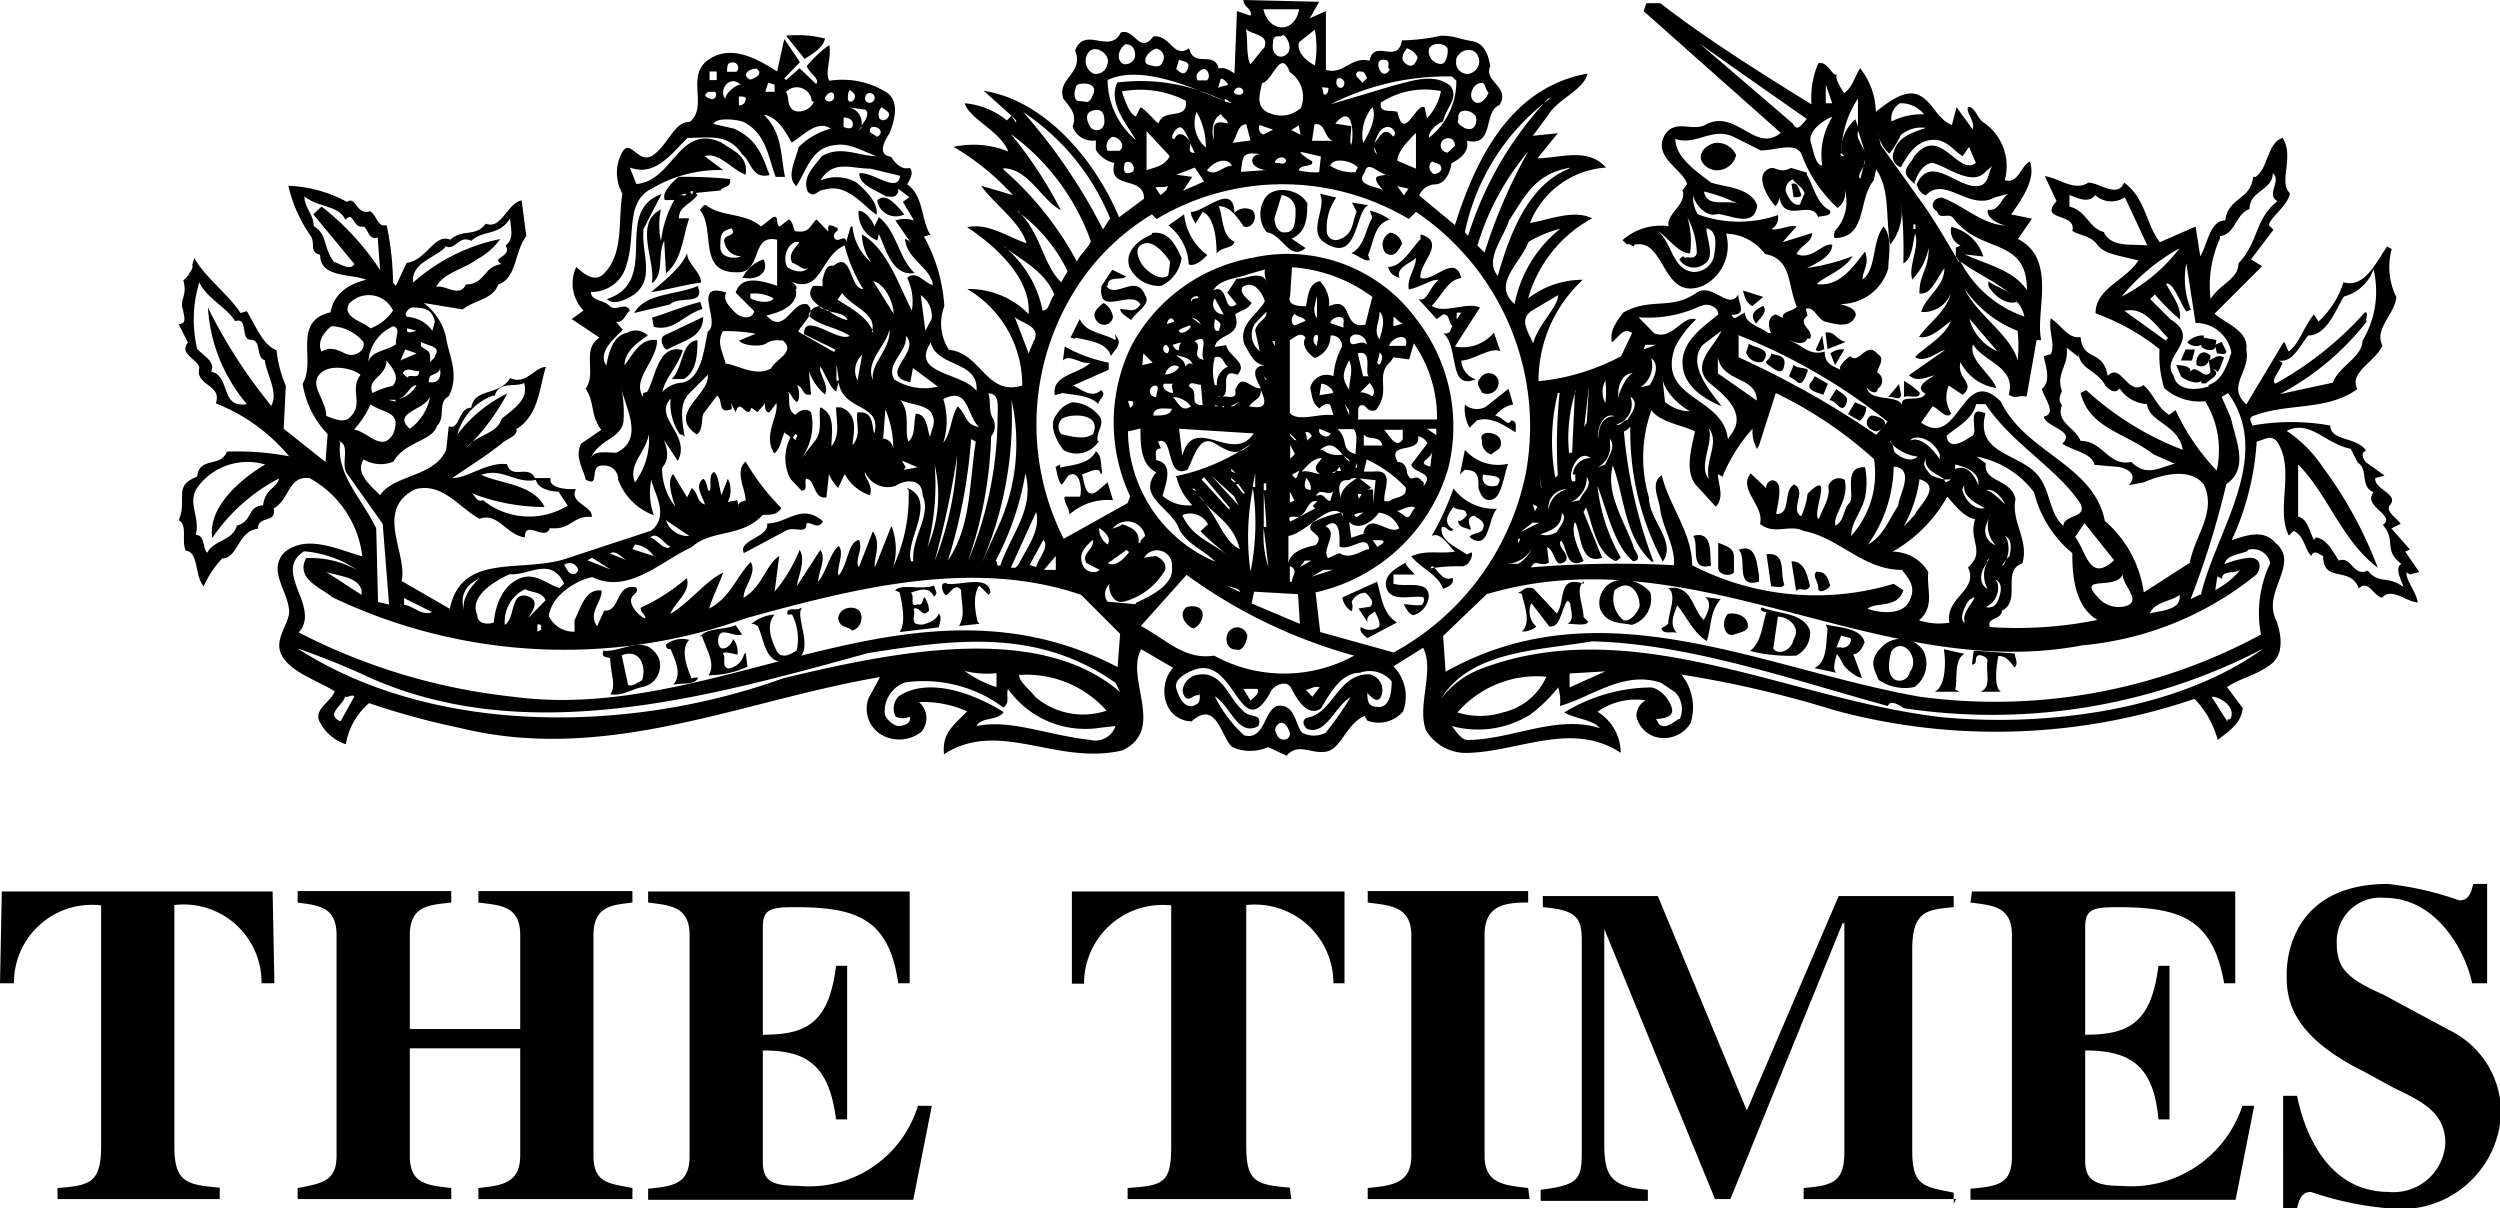 <svg xmlns="http://www.w3.org/2000/svg" width="69.97" height="33.82" viewBox="0 0 69.97 33.82">
  <defs>
    <style>
      .cls-1 {
        fill-rule: evenodd;
      }
    </style>
  </defs>
  <title>Asset 12</title>
  <g id="Layer_2" data-name="Layer 2">
    <g id="Layer_1-2" data-name="Layer 1">
      <path class="cls-1" d="M67.45,16.08l.26-.07-.39-.57.13-.06-.52-.59.26-.13c-.13-.18-.39-.31-.32-.5.32-.33-.44-.46-.39-.78l.26-.07-.52-.37c-.06-.07-.18-.26,0-.33-.26-.39-1-.26-1-.7a6.14,6.14,0,0,0-2.18,0c0-.06-.13-.19,0-.26,1-.39,2.05-.13,2.94-.76-.26-.46.52-.78.7-1.22-.24-.46.33-.85.39-1.35a1.91,1.91,0,0,1-.13-1.35l-.13-.07c-.32.46-.63,1.17-1.22,1A2.54,2.54,0,0,1,64.89,9l-.13-.2c-.26.33-.39.72-.57.91s-.13.13-.19,0-.07-.18-.13-.06l-1,1.67c-.57-.52.13-.91,0-1.54.07-.52-.57-.72-.89-1l1.33-1.33L63,7.26l.63-.83-.13-.13c.07-.26.52-.52.59-.89-.33-.33.13-1-.2-1.55-.44.13-.39.83-.76,1.09h-.07c-.06.65-.7.57-.78,1.22-.44,0-.5.7-.7,1l-.13-.83-1,.44c-.39-.5-.39-1.22-1-1.67-.18.45-.7,0-1,0-.39.26-.83-.13-1.22-.18l.33.7c-.52.57.57.31.44.83.18.13.52.13.7.39s.65.31,1.15.44c-.37.57-1.2.78-1.2,1.48a6.24,6.24,0,0,1,1.79,1,3.22,3.22,0,0,0,.13,1.09,1.49,1.49,0,0,0,1.15.37,2.62,2.62,0,0,1,.32,1.94,6.3,6.3,0,0,1-1.15-1.69l-.18.13c-.33-.19-.46-.63-.72-.83-.44.31-.63-.65-1-.26-.13-.76-.7-.39-.76-1.09-.33.07-.52-.31-.83-.52-.08.33.13.72,0,1l-.2.06c.07.33.2.72-.05.91.05.26.44.7.05.78.07.31.91.39.52.76.31.2.83.26.9.59l.57.05c.26,0,.7.19.39.52L60,13.5c.46-.2,1.29-.44,1.68.06.37.78-.26,1.43-.39,2.19L60,16.58a3.22,3.22,0,0,0-1.09-2C58.6,13,56.68,12.67,56,11.24c-1.09-1.09-1.15,1.35-2.23.59l.32-.46c.18.07.39.39.52.2a.85.85,0,0,1-.07-.78l.39.26c.39-.32-.18-.45-.06-.91a1.36,1.36,0,0,0,1,.72c-.13-.39-.78-.78-.65-1.22.31.5,1.22.63,1,1.41.24.13.24,0,.5.05L57,9.52h.13c-.18-.78.46-2.26-.65-2.83l.39-.57L56.29,6c.32-.46.7-1,.52-1.48-.26.13-.33.65-.7.52a1.48,1.48,0,0,0-.59-1.61c-.19-.13-.24-.44-.44-.44-.06.19.2.37.13.63L54.76,3l-.13.5c-.44-.19-.52-.63-.91-.83s-.89.2-1.22.46a2,2,0,0,0-.44-1.22c-.19.31-.19.5-.45.7-.07-.13-.26-.39-.2-.52-.13.05-.26-.39-.52-.32a2.46,2.46,0,0,0-.19,1.15c-1.35-.83-3-1.87-4.23-2.83h-.39L46,.31l3.84,3.41c-.7.57-1.22-.63-2.05-.26-.39.26-.83-.13-1.16.26-.44.65.46,1,.59,1.43l-.13.18c.13.39-.46.65-.39,1a1.63,1.63,0,0,0-1.29.39l.13.13c.07-.08.2.13.2,0,.89-.2.76,1.61,1.92,1.15a1.25,1.25,0,0,0,.65-1.46,1.4,1.4,0,0,1,1.09.57c.76.13.63.89.89,1.48-.13.13-.44.13-.39.31L49.7,8.8c-.26.07-.2.39-.13.52h-.08c-.26-.19-.65-.26-.65-.57-.18.06-.31.26-.37.06.44,0,.18-.32.18-.57-.26.46-.7-.32-1.15-.06-.72.52-1.29.13-2.07.57-.24.32-.37.52-.32.83.2-.13.32-.44.57-.26l-.31.65a6.21,6.21,0,0,1-2.31.7A3.85,3.85,0,0,1,44.3,7.83a2.51,2.51,0,0,0-1.53.52,3.69,3.69,0,0,1,1.79-2.24c-.52-.26-1.22.05-1.74.13a2.47,2.47,0,0,1,2.13-1.55c-.52-.58-1.29-.26-1.92-.26l.57-.7-.7.07.44-.59c.26-.44,1-.7,1.09-1.15-2.18.39-3.14,2.44-3.71,4.24l-1-.83a.5.5,0,0,1,.44-.31c.33,0,.46-.46.46-.59.26-.13.5-.32.44-.63.78.18.44-.83.91-1,.31-.52-.46-.65-.26-1.09-.07-.39-.2-.65-.52-.7S40.72,1,40.33,1a5.63,5.63,0,0,1-1.09.13c-.13.7-.78-.07-.91.57-.52-.13-.7.39-1.22.26V.31l-.45.2.26-.46L34.8,0c0,.19.26.26.2.44L34.62.31l-.07,1.74c-.13-.06-.26-.19-.44-.13-.13-.52-.7,0-.83-.57-.44.31-.52-.39-1-.33-.39.52-.52-.24-.91-.11-.31.63-1-.2-1.28.5.26.65-.52.78-.33,1.35.2.26.39.44.26.78a.59.59,0,0,0,.65.39v.26a.78.78,0,0,0,.52.37c-.2.78.83.33.83,1l-.7.52c-.7-1.67-2.12-3.28-3.79-3.54l.78.7.13.13v.07l-.13-.2-.13.13A2.16,2.16,0,0,0,27,2.89c.13.44,1,.78,1.22,1.35a2.61,2.61,0,0,0-1.53-.13,7.17,7.17,0,0,1,1.66,1.35l-.89-.26c.37.52,1.09,1,1.27,1.61-.57-.2-1.09-.58-1.66-.45.76.5,1.79,1.41,1.72,2.43a2.34,2.34,0,0,0-1.72-.7,3.11,3.11,0,0,1,1.54,2.7c-1,.31-1.15-.91-2.05-1a1.34,1.34,0,0,1-.13-1.22,4.6,4.6,0,0,0-.57-1.95l.18-.05c-.26-.39-.18-1.09-.65-1.41.07-.13.2-.33.07-.46-.26.07-.44-.19-.52-.31-.44-.07-.13-.52-.05-.65.13-.32.31-.89-.07-1.15a2.34,2.34,0,0,0-1.61-.33c-.13-.24.07-.63,0-1a3.27,3.27,0,0,0-.63.59c.06.19.39.37.26.5l-.46-.44L22,2.24l-.05-.05.44-.45-.44-.65-.2.91c-.52-.33-1.27-.78-1.92-.33s0,1.3-.52,1.74c-.44,0-.57.57-1,.91s-.65-.46-.89-.07a1.19,1.19,0,0,0,0,1.17c-.13.76.05,1.67-.52,2.24-.26.26-.57,0-.77-.19a1.09,1.09,0,0,0,.2,1.22L16,8.93l.78.52c-.52.33-.07,1-.39,1.43.26.37.13.76.44,1.15l-.57.39c-.18.39.07.7.13,1,.44.26.05-.44.52-.39a.38.38,0,0,1,.39.39,1.68,1.68,0,0,0,1,1,1.85,1.85,0,0,1-.07-1c.07.39.52,1,0,1.43l-2.31.76c-1.27.46-3-.19-3.33,1.43l-1.35-.78c.18-.76-.78-2,.39-2.57.76-.19,1.22.52,1.79.83.52-.19.76.46,1.27.52,0-.52.57.13.7-.26.59.07.65-.37,1.17-.31.05-.31-.65-.39-.44-.78H16c-.26,0-.65-.06-.59-.31h-.44c-.18-.39-.65.06-.78-.39-.57-.06-1.09.39-1.53.39.44-.31,1-.65,1.42-1,.05-.06.44-.19.37-.37.65-.39.65-1.22.83-1.74-.31,0-.57.52-1,.31-.31.52-1,.26-1.09.83-.37,0-.32.65-.63.52l-.07.65c-.32.78-1.48.7-1.85,1.28-.26-.26-.72-.63-.46-1a.93.93,0,0,0,.83.06c.33-.57,1.09-.57,1.22-1,.26-.26,0-.65.33-.83.31-.59,0-1.17-.07-1.61s-.39-.83-.63-1l1.09.18c.31-.26.83-.26,1-.7.52-.18.44-.91.78-1.35l-.13-1c-.39.06-.57.83-1,.65-.31.39-.63.13-1,.45-.44-.19-.65.57-1.22.65L11.08,8,11,7.91a8,8,0,0,0-.18-1.61c-.26.07-.26-.26-.46-.39-.39.13-.39-.44-.65-.26A3.72,3.72,0,0,0,8.07,5.2,4,4,0,0,0,8.7,6.61c.13.2-.05.46.26.52,0,.65.83.52,1.29.7-.52.13-.9.39-1,.91-1.09.26-.39,1.35-.78,2a2.6,2.6,0,0,0,.7,1.41l-.06.78L7.94,12,8,10.8a3.42,3.42,0,0,1-.26-1c-.37-.13-.57-.65-.83-1.09l-.18.05c-.33-.52-1-1-1.29-1.54l-.06.19c.06.13-.18.31-.07.26l-.18.18c.13.46-.13.52,0,.85,0,.11.13.37-.13.37l.26.52c-.26.32.26.45.32.7-.13.52.65.46.46,1a5.06,5.06,0,0,1,2.05,1.48,7.89,7.89,0,0,0-1.74-.13c-.18.46-.78.13-.83.7-.7.26-.26.65-.52,1.22.26.13.07.59.2.85.37.05.24.7.5,1a2.75,2.75,0,0,1,.52-.78c.44,0,.44-.78,1-.83,0-.39.52-.13.44-.57.46-.26.39-.91,1-.85a2.88,2.88,0,0,1,1.48,2.19c-.7-.19-1.55-.63-2.18-.11-.46.5.05,1,.13,1.59.05.39-.46.83-.2,1.3s1,.7,1.48,1c-.13.33-.65.52-.39.91a1.25,1.25,0,0,0,.7.57,1.92,1.92,0,0,1,.65-1.15,21.7,21.7,0,0,0,2.57.7c4.1,1,7.89-.78,11.73-1.43l-.32.59a.85.85,0,0,0,.32,1,1,1,0,0,0,1.16-.06.59.59,0,0,0-.07-.83,3,3,0,0,1,1.35.26c-.44.44-.7.63-.65,1.2,1.55-1,3.16.33,5-.11,1.22-.59.06-2,.52-2.83l.89.52a1,1,0,0,0-.18,1,.75.75,0,0,0,.7.5c.7-.63.83.46,1.14.72a1.23,1.23,0,0,0,1,0l.52.24c.33-.37.65-.05,1.09-.11s.57-.78,1.09-1l.08.13a.9.9,0,0,0,1-.26A1.2,1.2,0,0,0,39,18.65l.83-.52c.33.65-.18,1.61.08,2.31a1.31,1.31,0,0,0,1.22.63c1.41-.05,2.88-.89,4.23,0a1.35,1.35,0,0,0-.65-1.15,1.87,1.87,0,0,1,1.35-.32.5.5,0,0,0-.26.45.78.78,0,0,0,.52.57.87.87,0,0,0,1-.39,1.47,1.47,0,0,0-.26-1.35,30.56,30.56,0,0,1,4.29,1,17.25,17.25,0,0,0,10.07-.32,2.63,2.63,0,0,1,.65,1.15c.32-.26.65-.45.7-.89l-.44-.59c.39-.26.78-.31,1.22-.63s.26-1,.13-1.3c-.33-.78.7-1.54,0-2.11-.33-.39-.83-.2-1.22-.07a7.69,7.69,0,0,0,.7-2.76c.26-.07.39-.2.57,0,.52.78-.05,1.87.33,2.63l.13-.13c.31.13.31.52.5.7.07-.19.2-.05.33,0,0,.78.76.26,1,.91.26-.26.39.19.65.26.26-.31.7.13,1,.13-.06-.33-.32-.58-.32-.84m-3.58-5.93c.39.07.57-.37.83-.7.52,0,.76-.7,1-1.09a1.21,1.21,0,0,0,.83-.76,2.67,2.67,0,0,1-.31,2c0,.45-.65.7-.83,1.17l-1.48.32A7.59,7.59,0,0,0,66.24,9c-.05-.07.07-.26-.05-.26a9.53,9.53,0,0,1-2.51,2c-.13-.13.13-.33.2-.59m-5.52.78-.13.07c.26,1,1.22,1.09,2.05,1.72l.59.26c-.39.08-.78.39-1.22-.05-.65.13-.78-.59-1.42-.59-.13-.37-.7-.5-.52-1-.11-.13-.06-.26,0-.39-.18-.52.2-.7.13-1.22l.33.26V9.89c.05.46.52.46.76.91.07.07.26.26.39.07a1,1,0,0,0,.77.44c.06.52.89.57,1,1.28a8.48,8.48,0,0,1-2.7-1.67M13.45,13.3c.59-.24,1,.26,1.55.13.05.26.44.33.63.33l.26.39A2.05,2.05,0,0,1,13.52,14c-.2.06-.2-.13-.33-.2a5.64,5.64,0,0,0,2.05.39c-.31-.65-1.27-.65-1.79-.91m.39-2.19c.13-.44.57-.24.83-.37.13.45-.26.7-.63,1-.13.44-.72.44-1,.83a6.06,6.06,0,0,0,1.16-1.54,3.93,3.93,0,0,0-1.4,1.15,1.62,1.62,0,0,1,1-1.09m-6.23.26A14.47,14.47,0,0,1,5.82,8.61a4.59,4.59,0,0,0,1.09,2.7c-.76.13-.44-.78-1-.91.13-.26-.2-.44-.39-.63a3.56,3.56,0,0,1,.06-1.87c.2.45.77.7,1,1.09.39-.13.13.52.44.52s.13.5.39.57c.05.39.39.91.18,1.28m-.24,2.78c-.46.06-.26.44-.72.57-.13.44-.63.39-.83.76-.13-.11-.06-.5-.32-.5.13-.52-.26-.91.06-1.35A1.74,1.74,0,0,1,7.42,13c-.65.39-1.61,1.17-1.48,2.06a5.1,5.1,0,0,1,1.87-1.67c-.08.31-.39.26-.45.78M62.13,6.61c.44-.05.44-.63.83-.76,0-.52.65-.52.65-1,.26.2-.2.59.13.78-.65.52-.52,1.15-1.09,1.74,0,.45-.52.57-.78,1a3.18,3.18,0,0,1,.26-1.69M58.92,6.5c-.44-.07-.5-.59-1-.72V5.46c.2.06.52.26.72,0a.67.67,0,0,0,.83.06l.63,1.35c-.44-.05-1,.07-1.22-.37M61,6.95A4.74,4.74,0,0,1,59.38,8.3,5.63,5.63,0,0,1,61,6.95m-.39,2.58-1.15-.83c.57-.13.89.44,1.22.76Zm1.22,1.28c-.39.13-.91.13-1-.31-.39-.52.83-1-.08-1.56l-.57-.57.13-.13a6.41,6.41,0,0,0,.7.7c.05-.32-.18-.63-.39-1,.2-.06.39.52.57.78l.13-.05a2.31,2.31,0,0,1-.13-1.3l.26,1.67a1,1,0,0,1,1,.83c-.13.39-.26.78-.65.91M61,16.65c.07.44-.57.44-.83.52.13-.33.59-.33.83-.52m-1.59-.57c0,.32.57.76.06.89a.76.76,0,0,1-.76-.26c-.59-.63.5-.18.7-.63M55,17.43c-.2-.07,0-.52.13-.65l.13-.07c0,.13-.39.46-.26.72m-.46,0a1.76,1.76,0,0,1-.83-.07c.46-.39.2-.89.26-1.35a1.17,1.17,0,0,0-1-.57,4,4,0,0,0,1.53-1.54c.18.19.44.57.78.63-.2.59.31.91-.2,1.35.31.65-.65.83-.52,1.56M53,16.34a7.54,7.54,0,0,1-5.64-.52c0-.91-.65-1.67-.85-2.52-.31.2-.11.59-.05.91.05.52.44,1.09.39,1.61a28.69,28.69,0,0,0-4,.06c.13-.26.24,0,.5-.13l-.05-.44c.26.13.19.65.52.39.13-.2-.26-.39-.13-.57.18.19.13.83.63.57-.13-.31-.37-.78-.24-1.09.18.26.11,1.22.76,1l-.52-1.28.07-.13c.18.44.26,1.22.78,1.48.06.05.11,0,.19-.08a5.1,5.1,0,0,1-.65-2c.26.65.46,1.67,1,2.11.31-.05,0-.31,0-.44-.26-.7-.78-1.48-.57-2.24.32.83.32,2,1.09,2.69h.05a13.5,13.5,0,0,1-.83-3.65c.05,0,.13-.07.18-.13a7.66,7.66,0,0,0,.91,3.78c.39-.57-.39-1.15-.39-1.8a3.93,3.93,0,0,1,.07-2.44c.24.33.76.39,1.22.59-.07.37-.33,1.15.06,1.54l.52.57c.26-.26.06-.65.06-.91l.13.07A4.59,4.59,0,0,1,49.05,12a1,1,0,0,0,.13.57l.06-.13L49.7,11a11.6,11.6,0,0,1,2.75,1.85A2.61,2.61,0,0,1,51.81,15c0-.39.31-.7.39-1.09a2.13,2.13,0,0,0,0-.83c-.65-.05-.26.83-.44,1s-.13.5-.39.63c-.08-.31.39-.7.26-1.28a.31.31,0,0,0-.46.18c.07.33-.18.65-.26.91-.24-.07.46-1.48-.32-.7a1.94,1.94,0,0,1-.18.63c-.33-.19.18-.71-.2-.89-.32.19-.06.83-.5.83.05-.31.18-.78,0-.91s-.33.13-.26.2L49,13.25c-.37.44.39.91.26,1.41.39.33.83,0,1.22.2,1,.19,1.66,1.09,2.75,1.09.26.32.39.52.2.89s-.78.33-1.16.2c.2-.2.85,0,1-.52Zm-10.12-1v0a1,1,0,0,1-.39.44h-.33a.83.83,0,0,0,.72-.44m-.39-.13v-.13h.06Zm.63-.26c.39-.13.59-.26.59-.59.18.13-.07.39-.13.52a.54.54,0,0,1-.46.08m.85-.91a.75.75,0,0,0,.44-.7c.18.26-.13.44-.2.65Zm2.55-3.54c0,.39.46.83.78,1a1.1,1.1,0,0,1-.7-.26ZM47.83,12c.31.39-.13.91,0,1.41-.31-.37.13-1,0-1.41m5.19.65-.05-.2c0-.06-.07-.06-.07-.13l.07.13a1.26,1.26,0,0,0,.7.33c-.2.19-.52,0-.65-.13m.7.76c.65.2,0,.72-.13,1l-.31.33a3.85,3.85,0,0,0,.44-1.3M53,13.06c.63.05.13.83.13,1.09-.26.37-.39.83-.85,1.09A3.85,3.85,0,0,0,53,13.06m1.72.05V13c.33.08.59.2.65.45v.13c-.05-.13-.26-.63-.65-.45m.2.57.06-.13c-.06.33.33.52.57.65-.32.07-.57-.26-.63-.52m.63,2.13c.13-.07,0-.13.13-.2a.79.79,0,0,0-.05.85c-.26-.13-.2-.46-.07-.65m.65-.7L56.11,15c.19.07.19.33.13.57l-.08.07c-.05.06-.05.19-.13.19l.13-.19a.76.76,0,0,0,0-.57m-.57-1.35c.18-.07.44.18.52.39-.07-.07-.39-.39-.52-.39m.13.63a.81.81,0,0,0,.13.91.44.44,0,0,1-.26-.57Zm.18,1.94-.06-.07c.18.07.18.26.13.44s-.13.39-.39.33a.59.59,0,0,0,.32-.7m.2.76c.44-.32-.07-1.09.5-1.28.2-.65-.32-1.17-.19-1.8-.13-.59-.91-.46-.83-1l-.26-.19a2.61,2.61,0,0,1,1.61,1A3.2,3.2,0,0,0,58,15.48c0,.59.05,1.48.7,1.87a11.16,11.16,0,0,1-3,.2c-.13-.26.33-.2.33-.46m3.14-1.41c-.7.65-.78-.26-1.09-.65l.26-.39Zm-3.86-4.37h.26c.72,1.09,2,1.8,2.64,2.76.26.44-.46.32-.46.65-.37-.33-.37-.91-.63-1.3-.46-.76-1.87-.63-1.55-1.85-.57-.26-.18.52-.37.63s-.65.46-.72,0c.26-.24.72-.44.83-.89m-.7,2.11-.13.07c-.06,0-.06-.07-.06-.07a1.49,1.49,0,0,1-.39-.13c-.06-.11-.26-.24-.13-.44-.05.33.39.44.52.57Zm-.32-.7v.13c-.18-.26-.52-.65-.83-.52.13-.19.65-.06.83.39m.83-3.8.78.91a1.37,1.37,0,0,1-.78-.91m1.35,1.17c-.18-.7-1.16-1.3-1.48-2a3.23,3.23,0,0,0,1.48,1.17,4.14,4.14,0,0,1,0,.83m-3.27-7.2a.82.82,0,0,1,.65.31,1.83,1.83,0,0,0-.91.2.49.49,0,0,1,.26-.52m-.65.83a1.06,1.06,0,0,0,.33.59,2.66,2.66,0,0,0,.32-.52.88.88,0,0,1,.7-.2c-.39.13-.78.26-.89.65a.32.32,0,0,0,.19.45c.18-.31.39-.7.83-.76s.65.31.9.45l.18-.26.19.45c-.5.39-1-1.09-1.72-.19-.13.26-.39.39-.13.65l.13.13c.06-.26.26-.59.52-.59.44.13,1.09.65,1.46.26l.2-.18c-.13.18-.07.57-.46.57-.57,0-1.27-.89-1.66-.05.07.18.13.26.26.31.52-.57,1.22.44,1.92.06l.39-.11c-.19.11-.26.5-.57.45-.07.26.39.44.52.44-.65,0-1.22-.57-1.81-.78-.24,0-.37.26-.13.39.07.26.33,0,.46.2.76,1,2.05.5,2.05,2-.39-.57-1.09-.7-1.74-1l.52.06a1.22,1.22,0,0,0-.9-.83.46.46,0,0,0,.26.52l-.13.06v.26c.07.07.07.13.13.13.7.52,1.61.78,1.79,1.54a3.19,3.19,0,0,1-1.79-1.54h-.06l-.07-.13c-.26-.44-.52-.89-.83-1.35L52.64,4.06Zm1,2.57h.06v.13h-.06ZM52.19,4.24c-.07-.18-.26-.39-.18-.57Zm0,.26L52.07,5c-.13-.07.13-.33.13-.52M52,2.76v.78l-.07-.2a1.1,1.1,0,0,0-.39.91A2.75,2.75,0,0,1,52,2.76M51.55,4.3l.07.07h-.07l-.05-.07ZM51.1,2.37l.18.52H51.1Zm.18.91A2,2,0,0,0,51,4.63c-.18,0-.24-.39-.32-.65s.26-.57.57-.7M47.57,1.22c.91.65,2,1.41,3,2.11-.13.13-.26.39-.39.13Zm.39,6a.58.58,0,0,1-.57.39c-.59-.06-.59-.83-1-1.15.31.19.57.63.91.63a2.36,2.36,0,0,0-.07-1,2.19,2.19,0,0,1,.26,1c-.06.2-.26.07-.32.13l-.07-.05L47,7.26a.48.48,0,0,0,.7.13c.32-.19.06-.7.06-1,.33.07.26.52.2.83m2.7,2.26c.13-.26-.39-.39-.07-.65l-.05-.19c.26-.07.31.31.57.37s.7.2.83-.19c0-.19-.26-.26-.44-.31a1.39,1.39,0,0,0,1.35-1c0-.33.13-.85-.13-1.17-.33.39-.2,1.22-.59,1.48,0-.26.2-.39.07-.78-.31.39-.7,1-1.35.91.18-.2.77-.39,1-.78a5.82,5.82,0,0,1-1.27.33c.26-.13.7-.33.7-.65-.26-.07-.57.45-1,.26.13-.26.44-.33.44-.59l-.83.26.39-.44c-.2-.06-.52.13-.7.07a.36.36,0,0,0,.18-.39A3.33,3.33,0,0,1,47.52,6a.86.86,0,0,1-.13-.52c.06.26.37.59.63.52s1.09.46,1.16-.26c-.2-.5-.91-.5-1.29-.63-.44-.33-1-.72-1-1.22.59.19,1-.33,1.61-.07l.78.39c.44,0,1-.26,1.15.13a3.85,3.85,0,0,0,1,1.48.49.49,0,0,0,.18-.57,1.19,1.19,0,0,1-.26,1.22c0,.06-.05.11,0,.19.91,0,.65-1.09,1.09-1.61l.07-.31c.39.57.26,1.28.39,2.11a1.46,1.46,0,0,0,.31-1.15,12.71,12.71,0,0,1,.06,1.67c.26-.13.26-.58.33-.83.13.39-.2.91-.08,1.28a1.72,1.72,0,0,0,.46-.89c0,.65-.26.71-.26,1.28.32.07.5-.45.7-.7,0,.52-.52.78-.65,1.22a.82.82,0,0,0,.83-.52c-.13.52-.63.83-.89,1.22.32.07.63-.26.89-.44-.18.44-.7.7-1,1,.26.2.7-.19.83-.19l-1,.7c.2.2.46.07.72,0-.2.13-.59.33-.26.52-.13.26-.72,0-.65.31-.19-.31-.91-.06-1-.5.06.13.31.24.31.05a.26.26,0,0,0,0-.45c-.06-.07.26-.39,0-.52-.31-.39-.52.31-.76.06-.13.07-.39.33-.26.39-.26-.13-.46-.18-.46-.52-.44.13-.63-.19-1-.32.06,0,.39.21.52-.05m-2.9-4.11a4.25,4.25,0,0,1,1,.37c-.31-.19-.9.13-1-.37m.91,4a16.19,16.19,0,0,1,4.23,2.44l-.32.37A25.43,25.43,0,0,0,48.66,10V9.39Zm.57,1.85-1.09-.76V10c.13.72,1.09.52,1.09,1.22M47.63,8.56c.13-.08.46,0,.46.24-.39.33-1,.72-1,1.35s.57,1,1.09,1.22c-.26-.37-1-1.15-.52-1.72l.52-.39c-.2.45-.83.89-.39,1.41.39.33,1.09.83.7,1.43l-.13.19c-.13-1.22-2-1.09-1.48-2.57a2.87,2.87,0,0,1,.59-.78c-.39-.13-.65.59-1.17.39l-.44-.45a3.43,3.43,0,0,0,1.72-.31M46.35,9.65,46,9.78l.05-.13Zm-.13.37L46.17,10c.32.18.13.57,0,.78l-.26.06a.72.72,0,0,0,.31-.78m-.52.39c-.18.07-.31.39-.39.59l0,.11c-.07-.24.06-.7.37-.7m-.05.65c.26.18.05.44-.08.65-.13,0-.18.19-.31.13a.59.59,0,0,0,.39-.78m-.7-.45a2.4,2.4,0,0,1,0,.63.68.68,0,0,1,0-.63m.26,1c-.39,0-.46.39-.46.63-.05-.24.13-.76.46-.63m-.13.76v-.13c.18.26-.07.52-.13.72l-.33.13a.66.66,0,0,0,.46-.72m-.59-1.59-.06,1-.07.13Zm.07,2a.5.5,0,0,0-.52.46h.07v.19H44c-.13-.26.18-.91.52-.65m-.44-1.85L44,12.67c-.08,0-.08,0-.08.06a4.3,4.3,0,0,1,.2-1.85M43.6,11h.05a14.09,14.09,0,0,0-.05,2.3l-.07.07A5.71,5.71,0,0,1,43.6,11m.26,2.69a.67.67,0,0,0-.52.59.52.52,0,0,1,.52-.59m-.72-.06v.06l-.06-.39Zm-.06,1-.52.26.33-.26Zm-.18-.52.13.07-.07.13Zm-.07-5.39.78-.46c0,.33-.57.83-.7,1.35-.13-.31-.39-.65-.07-.89m.83-2.32a3.57,3.57,0,0,0-1.28,2.11c-.65-.57.18-1.15.39-1.74a3.48,3.48,0,0,1,.89-.37m.2-1.74.05.06c-1.15.46-1.66,1.81-2,3-.39-.44.18-1.09.31-1.54.46-.7.72-1.3,1.68-1.48M41.55,7.07l-.2-.2a7.39,7.39,0,0,1,1.42-2.63,14.74,14.74,0,0,0-1.22,2.83m1.79-4.32a9.89,9.89,0,0,0-2.25,3.85L41,6.5a6.23,6.23,0,0,1,2.38-3.74M39.87,3c-.24-.13-.57,1-.76.13-.2-.06-.52.05-.46-.26a2.26,2.26,0,0,1,1.68-.32,1.56,1.56,0,0,1-.39.76ZM39.11,4.5c0-.26.31-.57.52-.78v1Zm.31.78-.13.19-.18-.26Zm-.7.06c-.13-.13-.83-.13-.52-.52.08-.39.45.13.7.08a.83.83,0,0,0-.37.05c-.07.13.11.26.18.39M38.41,3c.13.26-.07.7-.26,1a1.22,1.22,0,0,1,.26-1m.06,1v.13l.07.19a.19.19,0,0,1-.07-.19V4c.07-.18.13-.39.32-.44s.33.19.2.26c-.26-.33-.39.06-.52.18m1.61.83a.2.2,0,0,1,0-.31c.13.06.26.06.26.19s-.2.2-.26.13m.44-.57a.2.2,0,0,1-.06-.39c.18-.05.26.07.26.2ZM41,3.59c-.08-.06-.26-.13-.18-.26-.07-.37.5-.24.5,0s-.13.33-.31.26m.65-1c0,.06-.2.39-.39.26s-.07-.46.13-.52.13.13.26.26m-.91-.91c.07-.31.57-.44.65,0a.36.36,0,0,1-.33.39.32.32,0,0,1-.31-.39M40,1.35c.13-.2.52-.13.52.05s-.06.39-.19.39A.35.35,0,0,1,40,1.35m-.63,0a.49.49,0,0,1,.31.26c-.05.13-.13.31-.31.19s-.13-.26,0-.44m-.65.31c.26,0,.06.26.18.26-.05.13-.18.19-.26.07s-.11-.33.07-.33M38,2c.18,0,.18,0,.26.19l-.13.13c-.08-.13-.26-.2-.13-.31m-.57.19a.14.14,0,0,1,.11.26c-.11,0-.18-.13-.11-.26m3.2-.07.13.13A2,2,0,0,1,40,3.85c-.05-.13.2-.39.39-.45.07-.39.46-.65.2-1-.46-.37-1.09-.13-1.61,0l-1.74.52a7.19,7.19,0,0,1,3.4-.78M37.37,3.46c.52-.63.52.39.45.59-.06-.07,0-.33,0-.52ZM38,4.69l-.07.13a1.17,1.17,0,0,1-.7-.18c.08-.26.65-.13.78.06m-.83-2.24c0,.06,0,.19-.13.19L37,2.44Zm.13,1.48h-.59l.07-.46c.32-.06.26.39.52.46m-1.81-.78c-.37-.19-.24-.52-.18-.83.31-.07.52-1,.78-.31a.83.83,0,0,1,.31,1,.81.81,0,0,1-.91.13M36,4.5c-.06.13-.18.06-.26.06h-.06c0-.13.26-.24.32-.06m-.57.26-.7.05c.06-.39,0-.57.52-.5.05,0-.2,0-.2.19s.31.26.39.26m-.07-1c-.11,0-.18-.2-.11-.26l.37.13Zm.26-2.57c0-.26.2-.13.26-.2s.33.33.13.52-.45,0-.39-.31m.72,2.31.05.26-.26-.13Zm.37,1c-.13-.07-.32-.19-.32-.26l.57.13-.05.44a2,2,0,0,1-.57-.05c.05-.2.44-.07.37-.26M36.8.83a2.78,2.78,0,0,1,0,1c-.26-.13-.52-.39-.44-.65ZM36.36.26c-.13.7-.85.65-1,0Zm-1,1.09L35,1.8c-.13-.19-.07-.78-.13-1,.13.19.7.13.5.57M35,3.93,34.49,4c.13-.13.13-.52.39-.52Zm-.2-1.35c-.06.13-.26.06-.26,0a.13.13,0,1,1,.26,0m-.52.26V2.76l.2.13Zm.2,1.8c-.26,0-.44.31-.7.13.19-.26.57-.39.7-.13M34.18,3.2c.06.13.18.13.18.26-.18-.06-.39-.06-.39.13v.33c-.06-.2-.06-.59.2-.72m0-1c.06,0,.11.05.18.13s-.13.06-.26.13Zm-.52-.26c.13-.06.26.19.13.31h-.26c-.08-.13,0-.24.13-.31M33,1.67c.19.07.32.07.24.26s-.18.13-.32,0Zm-.65-.31a.25.25,0,0,1,.18.39c-.05.13-.18.13-.39.06s0-.39.2-.44m-.83-.13c.18,0,.26.13.26.31s-.26.33-.39.2-.07-.39.13-.52m-1.09.31c.18-.39.7,0,.57.26a.32.32,0,0,1-.39.26.4.4,0,0,1-.18-.52m-.26.83c.13-.06.57-.06.44.26s-.18.2-.39.2-.13-.39-.06-.46m.39,1.22c-.13-.19-.2-.44.06-.5s.31.11.31.31-.18.32-.37.19M31,2.24c.91-.44,2.36.2,3.27.59a5.17,5.17,0,0,0-3-.52c-.26.58.26,1.15.52,1.61A2.22,2.22,0,0,1,31,2.24m1.92,2.65.52-.2.26.39-.59.26.26-.39Zm-.06-1c-.13,0,0-.26.13-.32s.24.26.32.39-.26-.46-.44-.07m.57.39c-.2,0-.13-.13-.13-.26Zm.05-1.15a2,2,0,0,1,.26,1,.9.9,0,0,1-.26-1m-2.1,1.09H31a.29.29,0,0,1,.13-.39c.2,0,.39.26.2.39m.39.57c-.07.05-.26.13-.26-.07s.05-.19.13-.19.18.13.13.26M31.92,3l-.13.26c-.18-.07-.31-.45-.39-.7a2.78,2.78,0,0,1,1.79.26c.07.57-.63.19-.76.63-.07,0-.33-.37-.52-.45m.18,1.74V3.67l.65.7c-.13.26-.39.31-.65.39m.59.44c0,.13-.13.2-.2.26l-.13-.19c-.05-.07.26,0,.33-.07m-1.61.91-.2.31a15.83,15.83,0,0,0-2.23-3.28,6.5,6.5,0,0,1,2.44,3m-3-1.43c.7,0,1.09.91,1.61,1.17a11.75,11.75,0,0,0-1.4-2.13,6.38,6.38,0,0,1,2.24,3c-.06.18-.32.39-.39.57a9.12,9.12,0,0,0-2.05-2.57m.39,1.17a4.48,4.48,0,0,1,1.4,1.67l-.18.31c-.52-.5-.57-1.41-1.22-2m-.39,1c.52.39,1.16.7,1.42,1.35-.13.13-.13.44-.33.44a3.08,3.08,0,0,0-1.09-1.8m.33,9h-.13L29,14.33c.13.52-.26,1-.5,1.48m.7-.7c.18.19-.13.5-.2.76l-.18-.06ZM28.4,8.87c.2.19.78.26.52.7l-.13.32ZM28,15.82c-.13.05-.07-.07-.13-.13a8.17,8.17,0,0,0,.83-2.44c.26,1-.39,1.67-.7,2.57m0-1.22-.52,1.15a10.25,10.25,0,0,0,.83-4.56A5.59,5.59,0,0,1,28,14.6m-.26-2.39a.45.45,0,0,0,.05-.5c-.13-.2-.05-.52-.13-.7.33,0,.26.37.26.7a10.51,10.51,0,0,1-.83,4,11.67,11.67,0,0,0,.65-3.48m-2.31,1.48A4.73,4.73,0,0,1,25,15.87a1.78,1.78,0,0,0-.05-1.15l-.46,1.15c-.06-.19.2-.63-.06-1l-.39,1c-.13-.19.13-.5,0-.76-.31.06-.31.7-.57,1-.07-.2.18-.65,0-.83-.26.24-.33.7-.57,1,0-.26.24-.65.06-.89l-.65,1c0-.19.26-.7.07-1a4.31,4.31,0,0,1-.7,1.17l.13-1c-.39.26-.46.85-1,1.17,0-.31.39-.7.2-1-.39.39-.57,1-1.16,1.3.07-.26.26-.65.39-1-.44.18-1,.89-1.48,1.15.13-.32.59-.63.46-1a5.32,5.32,0,0,1-1.29.83c0,.13.07.13.13.26s-.32-.13-.39-.39.26-.26.13-.44c-.57-.13-.44.7-.89.65l-.2.44c-.26-.39.13-.65.13-1-.44-.07-.57.44-.76.83v.32a.77.77,0,0,1-.72-.44c.08-.59.78-1,1.22-1.09,1,.5,1.94-.46,2.77-.83.57-.52,1.4-.26,2-.91.26,0,.39,0,.52-.19a6.3,6.3,0,0,1-1-1.3c-.32.26,0,.78,0,1.09-.07,0-.26.07-.18.2L20.63,14l-.26.05a.72.72,0,0,0,0-.65l-.18.46c-.07-.26-.07-.52-.2-.65-.18.06-.06.45-.13.52s-.05-.26-.18-.33c-.26.2,0,.52.05.72-.24-.07-.18-.33-.37-.46l-.13.26-.39-.65c-.2.2,0,.72.06.91a1.74,1.74,0,0,1-.37-1.09c.18-.19.18-.45.05-.78l.39.59c.39-.72-.7-1.22-.2-1.74a1.51,1.51,0,0,0,.26,1c.07,0,.07,0,.13.07-.05-.39-.18-.91.13-1.22l.52-.52c.06.57-1.16,1.09-.31,1.67.18-.11.13-.44.18-.57l.39-.52c.18.13,0,.52.39.39.05-.05,0-.13,0-.18l.13.26c.13-.46.32.26.44-.13l.18.13c.07-.13.13-.13.2-.26v0c0,.13,0,.26.13.26l.19-.26c.07.39-.39.89-.06,1.41.19-.13.19-.45.32-.63-.06.11.05.06.13.19a1.26,1.26,0,0,0,0,1.15l.31.33c.2,0,.07-.2.13-.33.26,0,.2.59.57.52l.07-.65a1.29,1.29,0,0,0,.26.39l.18-.39a1.28,1.28,0,0,0,.7.59c.13-.26-.18-.52-.13-.65a.69.69,0,0,0,.85.39c.31-.2.76-.2.76.26.26.57-.31,1.15-.26,1.85h-.06c-.2-.57.78-1.72-.13-2.06M19.29,15a.64.64,0,0,1-.65-.44Zm2.88-7.65c.2.07.33.26.46.13-.13.18-.39.13-.59,0-.18-.31.07-.78.33-.7-.07.13-.33.31-.2.57m.07.78c.13-.07,0-.2-.13-.26.9.39.83-.7,1.53-1a4.2,4.2,0,0,0,.52,1.22c-.39,0-.31-1.09-.83-.65-.2-.05-.26.19-.31.39v.19C23,8,22.82,8,22.76,8c-.2.26,0,.44.18.57s.18.07.26.13.45.05.52.26a1.22,1.22,0,0,1-.52-.26c-.07,0-.13-.06-.18-.06a.07.07,0,0,1-.07-.07.33.33,0,0,0-.32.26c.32.31.76.31,1.15.57-.31.2-1.28-.7-1.28-.05l.89.44-.05.06-1-.57c.13-.26.52-.52.26-.76-.44-.13-.63.89-1.15.31.32-.07.89-.26.83-.71m3.2,2.57.07-.39.7.52a1.57,1.57,0,0,1-1.22-.2c-.26-.44.39-.78.32-1.22.46.45-.83,1.09.13,1.3m-.24,2.19.44.19-.39.07.06-.07Zm-.52-.65.06-.78A2.8,2.8,0,0,1,25,12.59a.32.32,0,0,0-.31-.32m-.83.13c.06-.39.13-.83-.33-1h-.13c0,.33.13.78-.13,1.09,0-.37.13-.89-.31-1.09-.06.2.07.65-.13.91l-.45.58a1.59,1.59,0,0,0,.32-1.35c-.13-.13-.32-.06-.44.07-.26-.13-.13-.52-.2-.65.13.13.07.13.2.26s.13-.31.05-.44c.2.06.13.32.39.26l-.06-.65a1.52,1.52,0,0,0,.45.65c.13-.26-.19-.59-.13-.78.13.19.26.57.44.7l.07-.26c.13.83,1.22.57,1,1.43-.07-.13,0-.59-.39-.59H24c-.07.26.13.59-.13.91m-1.55-.26-.06.13-.07-.07.07-.11Zm1.09-1.54v-.46l.07.46h-.07Zm.72-.72-.13.72a.6.6,0,0,1,.13-.72m.31.72c-.26-.52.39-1,.45-1.43.07.52-.57,1-.45,1.43m0-2.78c.32.07.57.59.57.91Zm0,1.43c-.13-.39-.57-.65-1-.91l.13-.19c.26.39,1,.57.83,1.09M21,8.35V8.22a1.07,1.07,0,0,1,.65.13c-.07.13-.39.13-.65,0m.13,1-.44.18c.06.13.57.2.76.08s.33-.08.46-.08c.37.32-.2.52-.33.78-.44.26-1-.13-1.27-.13-.08-.33-.26-.57-.08-.91a4.26,4.26,0,0,1,.91.07m4.49,2.24c-.07.33,0,.57-.2.78-.13-.26.07-.83-.24-1.17.24.13.76.13.89.39s0,.39-.05.65c-.07-.13-.07-.65-.39-.65m.52,1.43a3.72,3.72,0,0,1-.2,2.31,7.1,7.1,0,0,0,.2-2.31m.63-.26a9.08,9.08,0,0,1-.63,2.95,25.89,25.89,0,0,0,.63-2.95m.39-.46.13.07c-.19,1.22-.13,2.37-.78,3.33a15,15,0,0,0,.65-3.41m-.39-.89c-.18.31-.18.76-.39,1a2,2,0,0,0,0-1.22c.72-.37.65.46,1,.78-.39-.06-.33-.32-.59-.57m.52-.44c-.39-.52-1.87-.46-1.28-1.35.18.7,1.35.5,1.28,1.35M25.9,9.26l-.13-1a.72.72,0,0,1,.31.65ZM24.68,3c.06.07.26.13.19.26s-.19.13-.26.05A.28.28,0,0,1,24.68,3m-.13.83-.2-.13c-.05-.32.52-.06.2.13m-.07-1.09a.14.14,0,0,1-.26.07c-.06-.26.26-.26.26-.07m-.37.78c0,.06,0,.06-.08.13s.08-.07.08-.13A.44.44,0,0,0,23.72,3l.5.07c.13.11,0,.31-.11.44m-.33-1c.07.07.2.13.13.26s-.18.07-.18,0,0-.19.06-.26m-.18.78c.13,0,.26.05.26.19s-.13.13-.26.07Zm-.26-.57a.14.14,0,0,1-.26.05c0-.13.26-.31.26-.05m-.57.13a.47.47,0,0,1-.52.26C22,3,22.11,2.76,22,2.57a.42.42,0,0,1,.72.26m-1.22-.52.18.06v.2h-.26Zm-.33-.39c.2.13,0,.26-.18.31l-.07-.05c-.13-.13.07-.26.26-.26m-.31.83a.18.18,0,0,1-.19.2V2.7c.06,0,.19,0,.19.05m-.39-1a.15.15,0,0,1,.13.26h-.26c0-.13,0-.26.13-.26m.26.63c-.06-.06-.44.2-.44.39-.2-.26.13-.7.44-.39M19.86,2h.2v.24h-.2Zm-.05.57H20c.07,0,.07.26-.13.19s-.13-.13-.05-.19M17.24,12.67c-.26,0-.57-.07-.7.13.26-.52.83-.52.91-1a3.7,3.7,0,0,0-.07-1c.07.52.7,1.48-.13,1.87m.52.83c-.2-.52.31-.83.39-1.35a2,2,0,0,1-.39,1.35M18,11v.11c-.33-.5.39-1,.39-1.59-.46-.07-.65.37-.91.7,0-.39.39-.65.65-.83a.48.48,0,0,0-.59-.07c-.37.07-.5.52-.57.91-.26-.39.26-.78.46-1L17.24,9c.2.06.26-.2.39-.31-.13-.26-.39.05-.57-.13s-.52-.13-.52-.39a1,1,0,0,0,1-.78c.26-.78-.05-1.74.7-2.11a3.71,3.71,0,0,1,2-.52l-.52-.39c.39-.13.78.39,1.15.52.07-.52-.31-.65-.7-.91C19,3.46,18.84,5.07,17.81,5.15l-.18-.46c.7.26,1.15-.37,1.61-.83.63,0,1.15-.13,1.53.46.26.19.26.7.77.58-.2-.52-.33-1-1-1.3l-.57-.13c.06-.19.65-.13.83-.06.65.32.7,1,.91,1.54h.26c-.13-.65-.07-1.22-.59-1.74.39.07.59.46.78.78.31-.18.7-.65,1.09-.39a2,2,0,0,0-.9.52c-.06.32-.37.83-.06,1.09.32-.52.44-1.09,1.09-1.15.39-.07.78.18,1.15.31-.5,0-1-.31-1.53,0-.18.26-.57.57-.39,1,.2.19.26-.06.46-.06.63-.2,1.09.45,1.46.7.07-.33-.32-.7-.57-.91a1.16,1.16,0,0,0-1-.05c.37-.59.83-.33,1.4-.33l.83.2c-.05.52-.78-.13-1.14-.07,0,.33.44.46.76.65.13,0,.26.05.33-.13V5.28l.31.24-.18.13.31.52a.81.81,0,0,0-.52,0l.45.65a.29.29,0,0,0-.18-.13c.05.57.7.78.78,1.28-.2,0-.46-.44-.72-.19a1.48,1.48,0,0,1,.13.91c-.37-.72-.7-1.74-1.4-2.13a1.45,1.45,0,0,0,.26.78,1.48,1.48,0,0,1-.52-1h-.05l-.13.44c0-.26-.26.06-.33-.13s.26-.19,0-.31-.13.13-.18.13l-.32-.33c-.2.2-.2.39-.59.33-.05,0-.05-.26-.18-.33l-.26.2c-.13-.07,0-.33-.19-.26l-.33.26c-.44-.39-1.09-.26-1.53-.59-.06-.05-.13.07-.18.13.44.52-.07,1.74,1,1.74.78.06.39-1.09,1.16-.91V8c-.39-.13-1-.33-1.16.19l.52.52c-.07.26-.39.18-.52.05s-.39-.37-.26-.57c-1-.32-.13.83-.52,1.09-.11.52-.18,1.3-.7,1.43a.8.8,0,0,0-.57.26c.07-.39.44-.72.57-1.17-.7-.19-.76.78-1,1.17m2.18-4.13a.47.47,0,0,0,.44.33c0,.05-.57.13-.57-.26s.05-.44.31-.52c.2.26-.31.13-.18.44M18.77,15.3c-.18.13-.37-.19-.57-.26.2-.18.39.2.57.26m-1-.06a.69.69,0,0,1,.52.32l-.59-.19Zm-.2.45-.5-.2c.18-.11.32.13.5.2m-1-.08.52.33-.65-.26Zm-.39.33a.14.14,0,0,1-.13.13c-.13,0-.18-.13-.26-.26a.25.25,0,0,1,.39.13m-1.92.13c.52.06,1.15-.52,1.53.26l-.13.13c-.39-.13-.7-.46-1.14-.26s-.65.7-.7,1.22c-.13.06-.46.06-.46-.2-.26-.57.59-1,.9-1.15m.91,1.54-.13.07v-.2c.18-.05.06.2.13.13m-.39-.31c.13-.2.31-.46.05-.59-.57-.24-.39.59-.7.78a1,1,0,0,1,.57-1c.2.11.46.06.57.31Zm-1.55-1,.2-.13c-.2.19-.52.57-.44.89a.64.64,0,0,1,.24-.76m-1.92.44.78.39c-.26.13-.57-.2-.78-.2ZM11,12.15c-.31.52-.7-.06-1.09-.13a2.59,2.59,0,0,0,.46-.7c.39.26.89.19.63.83m.07-.91-.2-.05h.2ZM11,10.8a1.94,1.94,0,0,0-.57.2c-.19-.39.39-.46.39-.91.13.18.39.44.18.7M11.47,12c-.52-.46.44-.52.57-.91a1.42,1.42,0,0,1-.57.91m-.07-1.43-.13-.13c.13-.18.26-.05.46-.05,0,.26-.26.05-.33.18m.9-.26c.05.07.05.39-.2.39H12c0-.31.2-.13.33-.39M12.17,10l-.13.13c0-.31,0-.26-.26-.44V9.57c.26.13.57.13.39.39m.26-3.09c.31.2.39-.31.76-.13.33-.31.78-.13,1.09-.63,0,.26.13.57-.13.76.2.33-.44.33-.11.52-.52.07-.46.57-1,.57-.18.39-.57,0-.83.07.18-.39.83-.52,1.15-.78A1.82,1.82,0,0,0,14,6.69a5.24,5.24,0,0,0-2.44,1.22c-.06-.57.65-.7.91-1M11.6,8.61c.31,0,.5.07.57.39l-.07.26a.91.91,0,0,0-.7-.39c-.13-.07.07-.31.2-.26m.06.65c-.06,0-.32.13-.26-.07Zm-.32.52.32.11c-.13.07-.32.13-.45.2Zm.32,1a.79.79,0,0,1-.52.39c.26-.07.33-.39.52-.39m-.57-1.15c-.26.19-.7.19-.78.5a1.16,1.16,0,0,1,.7-1c.2.07.07.26.07.46M9.92,7.39c-.13.2-.37,0-.57-.06-.31-.39-.18-.78-.57-1,0-.32-.26-.52-.26-.83.39.31,1,.26,1.14.65.26-.26.2.26.52.19.13.07.13.39.39.31l.07.91A7.39,7.39,0,0,0,9,5.78L8.77,6ZM9.79,8.48A.75.75,0,0,1,11,8.69a1.31,1.31,0,0,1-.63.5c-.2-.19-.83-.31-.59-.71m-.5.65a1.22,1.22,0,0,1,.89.44c.07.26-.26.45-.52.32S9.22,9.71,9,9.84c-.13-.26.05-.52.26-.7m-.13,2.5c0-.44-.46-.83-.2-1.15s.91-.2,1.16,0c-.33.44.13.83-.33,1.22-.18.13-.44,0-.63-.07m.32.7c.39.07.07.65.26.91l1,1.41.18,2.26-.31-.07-.05-2.06c-.39-.83-1.16-1.54-1-2.45m0,7.85c-.44-.2.07-.44.13-.7.05.06.18-.07.26,0Zm21,.52c-1.22-.13-2.24-.59-3.2-.39.13-.26.57-.13.76-.39-.83-.52-2.11-1-2.94-.44a.49.49,0,0,0-.08.57.48.48,0,0,0,.39,0c.06.19-.18.26-.31.26s-.39-.2-.39-.39a.86.86,0,0,1,.57-.83,3.73,3.73,0,0,1,2.75.7c.2-.13.07-.31.13-.52a2.65,2.65,0,0,0,2.57,1.09l.44-.05a.59.59,0,0,1-.7.39M27,18.78a2.6,2.6,0,0,0,.89.06v.39a3.08,3.08,0,0,1-.89-.45m1.53.11a3,3,0,0,1,2.44,1,2.06,2.06,0,0,1-2-.39c-.13-.19-.5-.45-.44-.65m-6.6.13c-4.31,1.56-9.83,1.61-13.6-.83a20.72,20.72,0,0,1,2.05.83c4.42,1.95,9.48.52,13.91-.7,2.44-.39,4.75-.7,6.93.83l.13.26c-2.31-2-6.48-1.09-9.42-.39m9.35-.31c-5.77-3-11.16,1.61-16.92.83a17,17,0,0,1-6-1.8C9,17,7.61,16,8.51,15.43a3.06,3.06,0,0,1,1.48.52,2.7,2.7,0,0,0-1.42-.33c-.32.59.46.85.72,1.09a15.08,15.08,0,0,0,11.6.59c3-.83,6.36-1.69,9.37-.65l1.09,1.09ZM10.12,16.52v.13l-1-.65c.33.13.9.13,1,.52m19.1-.57.33-.39v.39Zm1.17-.2.39.2L30.7,16c-.31.07-.44-.19-.44-.39s.18-.37.32-.5c.07.26-.32.37-.18.63M31.92,12c0,.44,0,1,.44,1.22-.57.7.46,1,.65,1.61.26.44.7.57,1,.89a4,4,0,0,1-2.44-3.65,2.74,2.74,0,0,0,.31-.07m-.31-.78c.13,0,.18,0,.13.13l-.07.07Zm1.72-2.11c.13,0-.13.26-.26.19s.13-.13.26-.19m.08,1.09c-.08-.07-.13,0-.2.05v0c0-.19-.24-.26-.24-.31.19.06.37.06.45.26m.31-.13c-.39-.07,0-.39-.26-.52.46-.26.13.32.26.52m2.64,6.56.05.83-1.35-.57.07-.33Zm-.72-7.08h.07v.13Zm3-.05c-.18-.26,0-.46,0-.78.19.19.06.57,0,.78m0,.7c-.13,0,0-.2,0-.33.13.07.06.26,0,.33m-.06,1.22c.37-.52-.07-.91.37-1.3L39,10l.44.06.13-.45a3.65,3.65,0,0,1,.65,2.13H38c.05-.13-.07-.46.18-.39.08.06.13.19.33.13m.83-1.8h-.46c.07-.26.59-.39.46,0M39,9.13V8.87c.05,0,.13.13.26.19Zm.77,4.3c-.2-.19-.26.13-.39-.19,0-.13-.07-.31-.26-.31-.33-.59.65-.2.57-.72a.36.36,0,0,1,.26.2L39.5,13c.06.26.63.2.37.57-.11.07.08-.06-.11-.13m-1.55,1.48-.39.13-.06-.44c.26.26.65,0,.83-.26a.67.67,0,0,1,.57.44c-.31.2-.83-.5-1,.13m.39.39-.13-.19h.26c.13.06-.07.13-.13.19m-2.49.44V15c.5-.08,1.09-.91,1.46-.65.07,0,.07.06.07.13a.19.19,0,0,0-.07-.13,3.06,3.06,0,0,0-.76.26c-.33.31.39.31.06.65-.32.06-.7.19-.76.5m.06.52H36.1v-.44c.26.13.06.26.06.44m.26-3.07c.13-.13.32-.39.57-.39-.05.13-.31.26-.05.45-.07,0-.39-.13-.52-.06m.26.5c-.26,0-.13-.26-.13-.32s.18.19.13.32m-.44-1-.13.13v-.39Zm-.13-.52v-.05l.18.18h-.05Zm.06,1.09.2-.11-.08.19c-.05.06-.05,0-.13-.07m.07.72-.13.06v-.31Zm-.13-2.44V9.52c.13-.07.31-.26.44-.07-.13.2.06.45.26.57a.66.66,0,0,0,.44-.63.29.29,0,0,1,.32.31,2.1,2.1,0,0,0-.24.83.47.47,0,0,0-.65.33c.05.19.05.44.26.57.05-.07.26-.2.31-.07l.08.26c-.39-.06-1,.2-1.22-.06m.13-2.78c.13.13.24.07.31.2l-.31.13c-.13-.07-.07-.26,0-.33m.63.59c.07.05,0,.18,0,.31-.13-.06-.13-.31,0-.31m0-1.09v.63c-.13-.19-.06-.37,0-.63m.9,1.8c.13.31,0,.52,0,.83-.2-.31-.2-.44,0-.83m0,1.41v.13l-.13-.32Zm.13.52c.13.18.05.39.05.7-.44-.13-.18-.39-.5-.7Zm.44-1.48h-.18L38,9.89c.44-.11.18.52.31.65m-.52-1.09c.13-.19.46-.05.46.2-.13-.2-.52.19-.46-.2m.46,3.41a3.52,3.52,0,0,1,1.09.78c.06.31-.33.26-.46.39h-.13c-.06-.26.33-.91-.32-.83h-.26Zm-.08-.39v-.31c.13.18.45,0,.52.31Zm.57-.44h.52v.26c-.18.31-.39-.13-.52-.26m-.24,1.41-.07.65v-.39h-.18a.29.29,0,0,0,.13-.05l-.33-.26Zm-.26.91h-.08c-.13.06-.18.19-.26.06a.46.46,0,0,1,.26-.06Zm-.13-.52-.08.13L38,13.82Zm-.59.13c0-.13-.18-.57.26-.52,0-.06.13-.06.2-.06-.2.13-.46.31-.46.57M37,12.59h-.05c.31-.26.44-.06.63.13s.13.07.2.2c-.13-.07-.13-.13-.2-.2a.69.69,0,0,1-.57-.13m.52.59h-.13c-.05.06-.05.06-.13.06l.13-.06c.08-.07.08-.2.13,0M36.93,12l.31.13c-.05.18-.39.05-.31-.13m1,1.09.05-.13v.13Zm-.33-4.05v.13l-.37-.13c.05-.19.44-.26.37,0M37.32,11l-.39.06.05-.32c.13,0,.33.13.33.26m-.59,1.2-.13.13-.05-.24c.13,0,.13.06.18.11m.59,1.56-.08.26c-.13,0-.18-.26-.39-.13.07-.26.33,0,.46-.13m-.78,1.93h.18l-.32.18Zm.52.26h.26l-.59.19Zm.13-.33c-.2-.24.31-.7-.07-.89.44-.33.39.39.39.57.32.13.78-.39.83.07-.18,0-.52.32-.83.11Zm1.92-1.33c.05.05.39-.2.52-.07-.13.07-.13.39-.33.19Zm1-1.69-.06.46c-.44-.13.06-.2.06-.46M39.94,12h.26v.18Zm-1.54-.91a.6.6,0,0,0-.33-.11l.26-.26c.07.06.2.26.07.37m-.2-2c-.65.13-.31-.83-1-.52a.9.9,0,0,0-.26-.7c-.33.06-.33.45-.39.7-.31,0-.52-.05-.44-.31l.05-.78a4.25,4.25,0,0,1,2.25.83c-.07.26-.13.52-.2.78m-1.79,5.33c.19-.13.19-.44.45-.39l-.13.13.07.07-.7.37c-.13-.26.26-.05.31-.18m-2.62.26-.2.19c.33.33.59.52.78.7-.39-.37-1-.5-1.29-1.15a.55.55,0,0,1,.72.26m-.46-1h.08l.05.07Zm1.35,2.89-.39-.19c.13.07.39.07.39.19m-1-2.5c0-.05-.07-.13-.13-.18s.13.13.13.18c.44.44.83.65,1,1.3-.44-.2-.63-.91-1-1.3m.89-.57h-.05l-.08-.07v-.06Zm-.13-.31v-.07l.13.13Zm.08.7.13.26-.78-.85Zm-.13.31v.07l-.78-.85.07-.06Zm.18-.65h.07l.19.26h-.06Zm-1.66-.19a1.68,1.68,0,0,0,.44.78,1.08,1.08,0,0,1-.83-.26c.08-.33.33-.91-.18-1,0-.13-.07-.33.13-.33l-.08-.19c.46-.2.2,1.09.83.78.2-.39.33-1,.78-.72s.65.33,1,0a5.79,5.79,0,0,1-2.12.91M32.83,11c-.13,0-.33-.13-.26-.26h.26c-.07.06,0,.13,0,.26m.5.37c-.26.2-.37-.13-.5-.26a.67.67,0,0,1,.5.26m1.74,2.32A6.84,6.84,0,0,1,35,16a7,7,0,0,1,.06-2.31m0-.06.07-.39v.39Zm.31,1.15.13,1.09a2.81,2.81,0,0,1-.13-1.09m-.11-4.95a.58.58,0,0,1-.13-.78l.31-.32c.05.19-.26.26-.31.52Zm.11.7.07.07v.05Zm0,3h.07v.19h-.07Zm.07,1.09v.13h-.07v-1Zm-.83-6.82-.26.39.26.32c-.39.31-.2-.58-.65-.39.2-.32.65-.32,1-.45l.44-.13a.72.72,0,0,0,.07.39c-.13-.39-.57-.13-.83-.13m-.39,1A.29.29,0,0,1,34,8.35Zm-.13.45C33.92,9.32,34,9,34,8.93c.13.07.2.13.13.26m.44-.39c.13-.11.33-.11.46-.32-.13-.13-.33-.26-.26-.44.26-.2.52.05.63.39-.18.37-.76.63-.57,1.22.13.19.26.57.57.57-.44.05-.24.39-.11.65v.05c.11.26.24.57-.33.45.13-.19.33-.19.33-.45v-.05c-.33,0-.52-.46-.72.05.07.31-.26.13-.44.19L34,11.06c.63.26,0-.83.63-.57.33-.33-.26-.52-.31-.83L34,9.71c.07-.39.78-.26.57-.91m.13,2.44-.18.13h-.08Zm-.44.13c0,.07-.06,0-.06,0H34c0-.06.06,0,.13,0ZM34,10c.24-.07.24.19.37.26a.51.51,0,0,0-.31.52H34A1.51,1.51,0,0,1,34,10m1.09,2.13c-.59.89-1.68-.59-2,.63L33,12Zm-1.81-1.3c0-.19.2-.06.33-.06l.05.57c-.44,0-.05-.39-.39-.52m.08-1.93a.36.36,0,0,1,.26.19Zm0-.45c-.08-.07.13-.2.18-.13s-.18,0-.18.13M33,9.78c0,.06-.13,0-.18-.13l.24-.07a.29.29,0,0,0-.06.2m-.31-.72c-.08.07.05-.32.18-.06ZM33,10.28a.48.48,0,0,1-.39.2c.05-.2.26-.33.39-.2m-.33-.39a.13.13,0,0,1-.05-.24.14.14,0,0,1,.05.24m.13,1.55c-.05.19-.26.19-.52.19,0-.26.33-.19.52-.19m-.44-.33a.16.16,0,0,1-.07-.31c.2-.06.07.2.07.31m-.39-.89L32,9.89l.26.26ZM32.05,15l-.13.13v.06h-.06c.06-.31-.2-.44-.46-.52-.05.07-.13.07-.26.13a.51.51,0,0,1,.91.2m-.52.39.07.06c-.13.18-.39.44-.59.31ZM31,15.24a.55.55,0,0,1-.24-.46c.11.07.37.26.24.46m.78,1.67L31,16.84a.37.37,0,0,1,.06-.5c-.06.13.07.57.39.5a1.88,1.88,0,0,0,1.16-.89c.05-.2-.13-.33-.26-.39l-.33.05a.42.42,0,0,1,.78.26c.07.52-.65.83-1,1m.13.65,1.28-1.43a14.45,14.45,0,0,0,4.69,2.26,4.08,4.08,0,0,1-3.92,0c-.83.13-1.35-.46-2.05-.83m5,1.72-.2.26-.18-.19c.06,0,.26-.13.39-.07M35,19.61l-.2-.33h.39c.07.13-.06.2-.19.33m.76,1c-.05-.13-.13-.2,0-.33s.26,0,.33.2-.2.31-.33.13m2.77-.83c-.2,0-.26-.13-.26-.33v-.06c.05.06.26.32.37.13a.45.45,0,0,0-.32-.65c-.89,0-1,1.09-1.74,1.22-.13.05-.13.19,0,.31.52.2.78-.63,1.22-.89a8.61,8.61,0,0,1-.7,1,.72.72,0,0,1-.65,0c-.19-.19-.19-.76-.63-.76s-.39,1-1,.83A3.7,3.7,0,0,1,34,19.49c.44.26.65,1.15,1.22.83.13-.39-.26-.2-.44-.44-.39-.33-.57-1.09-1.22-1a.5.5,0,0,0-.46.44c0,.07.07.33.26.2s.21,0,.21-.13v-.07c0,.13.05.33-.08.39-.31.2-.5-.19-.57-.45s.32-.45.52-.52c1.14-.39,1.27,2.13,2.11.65.07-.2.46-.39.59-.13s.44.83.83.57c.26-.44.57-1,1.09-1a.8.8,0,0,1,.89.24c0,.33-.06.72-.37.72M39,18.26l-2.05-.57-.13-1.11a5,5,0,0,0,3.71-3.46,4.87,4.87,0,0,0-.89-4.19,4.47,4.47,0,0,0-4.56-1.72,4.8,4.8,0,0,0-3.4,2.44,4.88,4.88,0,0,0-.05,4.24l-.07.19-1.79,1a7.1,7.1,0,0,1,.31-6.95A6.46,6.46,0,0,1,32.24,6l.13.13a6.89,6.89,0,0,1,7.06,0l.2-.2a7.24,7.24,0,0,1,3.07,7.34,7.38,7.38,0,0,1-3.71,5m8,1.85c-.13.07-.39.33-.57.13l-.07-.13c.18,0,.52-.05.44-.31s-.31-.52-.57-.57a4.73,4.73,0,0,0-2.44.7c.33.19.78.19,1,.44-1.22-.39-2.49.33-3.71.33-.18,0-.32-.26-.44-.39A2.78,2.78,0,0,0,42.83,20a4.36,4.36,0,0,0,.78-.76,1.25,1.25,0,0,1,.05.52c.9-.26,1.79-1,2.83-.65l.39.26a.68.68,0,0,1,.13.76m-6.22-.19a2.94,2.94,0,0,1,2.49-1,1.75,1.75,0,0,1-1.22,1,2.12,2.12,0,0,1-1.27,0m3.14-1.09,1-.06-1,.45Zm18.48,1.28c-.07,0-.07,0-.07.07l-.44-.7c.26,0,.7.31.52.63m-8-.05c-4.23-.45-8.72-3-13-1.35a2.54,2.54,0,0,0-1.09.83c.83-1.35,2.7-1.35,4.23-1.61,2.75.07,5.64,1.09,8.28,1.81.06-.2.37,0,.44.06a16.45,16.45,0,0,0,10.07-1.67c-2.39,1.74-6.1,2.19-8.92,1.93m8.48-4.69a.5.5,0,0,1,.63.37,3.23,3.23,0,0,0-.26,2,15.67,15.67,0,0,1-9.55,1.74c-4.42-.78-8.91-3.15-13.27-.7l-.07-1,1.22-1.17c5.78-1.72,11,2.52,16.68,1.43a9,9,0,0,0,4.8-1.93c.19-.13.26-.52-.13-.52a2.48,2.48,0,0,0-.7.18c.06-.26.39-.26.65-.37M62,16.52l.06-.39.13.07c0-.26.39-.13.52-.26a2.33,2.33,0,0,1-.7.57m-.44.13-.26.13a24.22,24.22,0,0,0,1-3.22c.65-.45.26-1.22.13-1.85l-.26-.59.18-.11c1.29,1.8-.37,3.91-.76,5.65M66.18,16c-.33.07-.39-.44-.72-.31-.18-.26-.31-.58-.63-.65l-.07.07c-.13-.26-.18-.59-.44-.65V13c.83.83,1.22,2.13,2.23,2.89A11.59,11.59,0,0,0,65,13.06a3.59,3.59,0,0,0-1-1c.65-.33,1.09.37,1.79.5l.2.39c.31.2.05.65.44.83-.32.39.65.65.26.91.39.45,0,.7.52,1.09-.2.13,0,.45.06.65-.44-.33-.7-.07-1-.46"/>
      <path class="cls-1" d="M23.13,1.09A3.08,3.08,0,0,0,22,1l.52.65c.2-.13.52-.31.57-.57M48,4c-.31.07-.57.39-.26.65s.78.05.85-.31A.58.58,0,0,0,48,4m2.57.83-.44-.13c-.39.2-.44-.13-.7.07s0,.7.26,1a.38.38,0,0,0,.11-.26c.13.78.9.05,1.09.57.07-.06.39,0,.33-.19-.39-.2-.44-.65-.65-1m-.18.83c-.2.07-.33-.19-.39-.31s0-.32.18-.39c.08.13.26.2.33.39a2.31,2.31,0,0,0-.13.31M18.27,7.91c.32-.26.13-.83.32-1.17l.05.91c.46-.39.46-1,.65-1.54H19c0-.33.33-.39.52-.65l-.05-.06.7-.07c.06-.13.31-.06.26-.32A12.54,12.54,0,0,0,19,4.95c-.18.13-.5.46-.39.65h.26a3.1,3.1,0,0,0-.37,1.15,2.06,2.06,0,0,1,0-.89c-.78.39-.13,1.48-.26,2.06m1.09-2.57h.06v.07h-.06Zm-.13.07c0,.11-.13,0-.2.06a.74.74,0,0,1,.2-.06"/>
      <path class="cls-1" d="M50.14,5.15l.06.37c.13,0,.26,0,.2-.11s-.07-.33-.26-.26M36.6,5.72c-.19-.44-1-.57-1.22-.13a.82.82,0,0,0,.07.91c.44.05.65.83,1.09.44l-.39-.26c.39-.18.44-.52.44-1M36,6.5c-.26.05-.33-.26-.33-.39l.2-.65a.43.43,0,0,1,.39.45c0,.2,0,.59-.26.59m-18-.07c.2-.39.33-.65.52-1-1.4.5,0,2.43-1.53,2.94.18.2.57,0,.76-.13.59-.44.2-1.15.26-1.8m20.27-.7-.44-.07.13.26c-.13.26-.07.65-.52.78a.25.25,0,0,1-.31-.18,1.45,1.45,0,0,1,.26-1l-.46-.11c.2.37-.31,1,.08,1.33,1,.72.89-.83,1.27-1M25.31,6c-.18-.2-.5-.65-.76-.39a.53.53,0,0,0,.76.39m9.24-.07c-.05-.83-.83,0-1.22,0,0,.13.07.2.13.33l.2-.33c.31.13.39.7.39,1.17.13-.2.44-.13.5-.33-.37-.18-.31-.7-.44-1,.32,0,.52.31.7.57.26.07.39-.26.26-.44a.4.4,0,0,0-.52.06m-10,.78.05-.19c.2.44.39,1.2,1,1.09-.44-.39-.5-1.17-1-1.56l-.13.26c-.05-.18-.26-.44-.44-.44a.83.83,0,0,0,.52.83m14.36-.57a1.36,1.36,0,0,0-.57-.26l.07.19c-.2.33-.2.78-.59,1,.2.05.39.26.52.18l-.05-.13c.18-.44.18-.89.63-1M33.14,6l-.44.31a1.46,1.46,0,0,1,.57,1.09c.18.07.39-.13.52-.26A1.64,1.64,0,0,1,33.14,6m6.1.83a.39.39,0,0,0-.33-.32.37.37,0,0,0-.13.57c.26.18.39-.13.46-.26m-7-.26c-.44.18-.76.52-.63.91A.91.91,0,0,0,32.5,8a1,1,0,0,0,.57-.78c-.18-.39-.37-.76-.83-.7M32.7,7.7c-.2.2-.65-.11-.78-.37s-.13-.46.13-.52.57.31.7.52Zm8.59,2.91a.57.57,0,0,1-.39-.52c.32,0,.83-.39,1.09-.26l-.18-.52a1.14,1.14,0,0,1-1.09.39l.7-1.09c-.33-.18-1,.19-1.35-.05.32-.33.44-.72.83-.78-.18-.7-.78.13-1.14,0-.08-.39.76-1,0-1.22v.13c-.26.26-.52.78-.91.78.06.19.13.24.32.31-.13-.31.39-.44.46-.57,0,.31-.26.57-.2.89.33-.06.7-.32.83-.26-.26.2-.32.65-.57.52l.52.57.18-.13c.2,0,.13.2.26.33-.05.06-.05.26-.26.19.46.39.13,1.61.9,1.3m-.52-1.87h.13l-.13.19ZM18.27,8.17c.44-.07.89-.2,1.35-.26,0-.31-.39-.52-.39-.83-.13.39-.7.83-1,1.09m3.14-.91a1,1,0,0,0-.59.52h.07c.31.06.7-.13.52-.52"/>
      <path class="cls-1" d="M31,8c0-.31.39-.13.52-.26l-.39-.19L30.83,8c-.13.91.83.07,1.09.52-.18.26-.31.13-.57.13,0,.13.26.26.31.31.13-.24.57-.44.39-.7-.26-.63-.83.13-1.09-.26m25.52.52c-.11-.39-.57-.44-.83-.65V8c.13.26.52.57.83.44M19.54,8c-.57.26-1.48.19-1.79.76l1-.24c.26-.26,1,.06.78-.52m29.25.13c.06.19.06.31.26.44l.31-.26Zm-29.12.52-.06-.2c-.52.13-.91.31-1.35.44l.05.26c.57.13.78-.31,1.35-.5"/>
      <path class="cls-1" d="M31.15,8.87a.55.55,0,0,0-.26-.39c-.18.13-.37.31-.18.52a.25.25,0,0,0,.44-.13m18,.19c.13-.19.33-.32.2-.5-.26.13-.39.24-.2.5m-30.47.72c.46-.26,1-.33,1-.91l-1.09.52c-.13.06-.06.31.05.39m12.58-.26c-.33-.2-.83-.2-1-.59l-.26.52c.07,0,.13.07.13,0,.33.07.91.13,1,.52.06-.13.32-.31.18-.52s0,0-.06.07m20.45.05c-.26-.05-.31-.31-.57-.26l.06.46ZM62,9.65c.05-.07,0-.13.05-.13l-.37-.07V9.39a.58.58,0,0,0-.46.19.33.33,0,0,0,.39.07V9.7c.13.13.39.13.39,0l.05.19c.07,0,.26.07.26-.06l-.13-.26ZM51,9.39l-.18.39c.05.11.18,0,.24,0Zm-32.2,1.22h.33c.39-.2.39-.78.39-1.09-.46.05-.39.76-.72,1.09m30.15-1-.08.26a.4.4,0,0,0,.46.26c.32-.39-.26-.39-.39-.52M29.74,11c.31.06.77.06,1,.31,0-.13.26-.26.07-.39-.26.26-.59-.06-.78-.13l1-.44v-.2A4.23,4.23,0,0,1,29.8,9.7l-.05.39c.18-.2.52.13.77.06-.33.33-1.09.33-1,.91Zm21.62-.78.26-.44a.53.53,0,0,0-.39.11Zm10.07-.44h-.26l-.13.31h.31Zm.39.31.05.32c-.18.26-.39-.26-.57,0,.05-.19-.33-.19-.39-.19l.13.31c.05.07.44.26.57.13v.07h.13c.13-.13.44-.26.2-.39.06,0,.06,0,.11.06s.13-.26.2-.39c-.2-.13-.31.07-.44.07"/>
      <path class="cls-1" d="M61.49,10.22a.22.22,0,0,0,.33-.13c.05-.07.05-.07.05-.13-.26-.26-.44.06-.39.26M49.57,9.89c0,.2-.26.2-.07.33s.39.31.44,0-.24-.26-.37-.33m.63.33-.13.31.2.13c.18.2.26-.13.32-.26s-.26-.06-.39-.19m-8.26.44a.28.28,0,0,0-.52-.05c-.13.13,0,.26.06.39a.32.32,0,0,0,.46-.33m8.85-.13-.07.13c-.26.26.18.33.31.39l.13-.31Zm2.94.46a2.33,2.33,0,0,0-.44-.33v.45c.13-.06.44.07.44-.11m-.52.06-.06-.31-.31.37c.13-.06.31.13.37-.06"/>
      <path class="cls-1" d="M41,11.32a1.08,1.08,0,0,0,.13.65l.2-.2c.39-.13.76.13,1.09.33,0-.13.05-.33-.13-.33-.07.2-.26-.13-.44-.13a.8.8,0,0,1,.5-.32l-.13-.44-.63.5a.5.5,0,0,1-.59-.06m10.4-.44-.2.32c.2,0,.33.39.46.13s-.13-.31-.26-.44m.32.7.33.19a.49.49,0,0,0,.18-.39l-.31-.13Zm-21,.76c-.05-.31.26-.5,0-.76a1,1,0,0,0-.7-.33.72.72,0,0,0-.44.33c-.26.31,0,.76.18,1a.72.72,0,0,0,1-.26m-1-.63c.26-.13,1.09-.13.83.45-.26.18-.65.05-.89,0a.31.31,0,0,1,.05-.45m22.63-.07a.21.21,0,0,0,0,.39c.13.07.13.07.26,0,.33-.26-.13-.39-.26-.39"/>
      <path class="cls-1" d="M41.74,12.72c.13-.13.31-.13.26-.39s-.65-.31-.52,0a.36.36,0,0,0,.26.39m-11,1c-.39.33-.39-.31-.46-.44.2-.06.52-.26.52,0l.05-.06c-.05-.2,0-.46-.18-.59-.18.39-.78.39-1,.46V13l-.13.07c.05.13.05.37.18.5l.18-.26c.33-.19.39.39.33.59H29.8c-.05.13.13.31.13.5A1.61,1.61,0,0,1,31.15,14L31,13.5Zm10.12-.44.13-.13c.39,0,.39.19.39.52.05.13.13.39.39.31s.31-.65.44-1A1.24,1.24,0,0,1,41,12.59Zm.65,0c.19.05.63,0,.39.31-.26.07-.46-.06-.39-.31m-1.48,2.63a4.75,4.75,0,0,1,.89-.06c.2,0,.33-.33.26-.39l-.13.06c-.24-.19-.76-.37-.7-.76.13-.07.21.19.33.06-.33-.19-.13-.45,0-.63.13.13.37,0,.37.24-.06.07-.19.2-.24.13,0,.2.18.2.32.26s-.2-.32.13-.39c.05.07.31.13.26.33s-.26.13-.39.26l.05.05c.52.33.46-.57.72-.83a1.44,1.44,0,0,1-1.22-.57A7.64,7.64,0,0,1,40.07,15c.26-.13.52.33.65.44-.46.07-.78-.06-1.22.13.26.33.76.52.89.91.13-.05.33-.13.26-.31-.26.13-.39-.21-.57-.33M21.47,14.65c.07.39-.83.46-.65.83L22,14.85c.26-.13.57.13.57-.2.13-.06.33.2.46-.06-.59-.52-1,.06-1.55.06M47.39,15c.18.26-.13,1,.5.83-.05-.26.08-1-.5-.83m.7.19v.7c0,.2.32.26.44.13v-.44c0-.26-.26-.31-.44-.39m.57.2c.26.24-.13,1.09.57.89v-.19c-.06-.26-.06-.91-.57-.7m.78.11.13.91c.13,0,.31.07.37-.05-.13-.33.07-.91-.5-.85m.7.2.13.83c.13-.13.26.07.39-.13-.07-.26-.13-.7-.52-.7M39,16.34v-.26h.59c-.08-.13-.21-.2-.26-.33-.2.13-.65.33-.52.72s.7.19,1,.24c.06,0,.06.13,0,.2s-.39,0-.52,0c.07.13.13.26.26.31a.6.6,0,0,0,.44-.52c0-.5-.7-.24-1-.37M50.84,16c-.13.13.05.26.05.46s.33,0,.33-.07c-.07-.26-.13-.39-.39-.39m-24.32.33c-.24-.07-.13.26-.05.32s.26-.39.44-.13c0,.39.13.7-.06,1l.57-.06-.05-.07c-.08-.31-.13-.76.05-1l.26.26.05-.07c-.05-.5-.83-.19-1.22-.24m17.83,0c-.76-.26-.5.5-.76.83l-.65-.7c-.26-.07-.26.06-.45.13.06,0,.13,0,.13.06.06.26.26.78,0,1,.06.06.39-.07.39-.13a.57.57,0,0,1-.13-.65l.5.65c.33.06.33-.52.52-.72l.07.08c0,.18.13.44-.07.57.2,0,.52.07.57-.06l-.13-.13c0-.33-.24-.78,0-1m.85,0a.65.65,0,0,0-.39.76c.18.46.63.39.89.46a.76.76,0,0,0,.52-.91,1,1,0,0,0-1-.32m.24,1.09a.77.77,0,0,1-.24-.83c.37-.33.7,0,.7.45-.07.19-.26.44-.46.39m-6.86-1.09-1,.45a.55.55,0,0,0,.26.39.36.36,0,0,0,0-.26.42.42,0,0,1,.39-.26c.13.13.26.26.13.39l-.33.05.26.39c-.05-.19.07-.19.2-.31.05.13.18.31.11.44a.44.44,0,0,1-.5,0c-.07.13.13.26.18.31l.83-.44c-.44-.26-.44-.83-.57-1.15M25.77,17.48c-.33,0-.13-.26-.2-.44.13-.07.2.13.33.13L26,17.1a.65.65,0,0,0-.13-.39c-.05.07-.05.26-.18.2-.26.13-.07-.26-.2-.32.2-.07.52-.2.65.11,0,0,.07-.06.07-.11l-.07-.2c-.39.13-.89-.06-1.09.13l.13.06c.07.33.18.85,0,1.11l1.09-.13c.07-.2.07-.33,0-.39-.05.18-.26.26-.44.31m21.86-.13c-.32-.26-.32-1-1-.89.26.19,0,.7,0,1l-.19.13c.06.19.32.06.44.13-.26-.26-.05-.59,0-.78.26.31.46.78.83,1,.13-.39.08-.83.39-1.17l-.44-.06c.26.19,0,.57-.07.7M33.2,17c-.24.2,0,.52.2.59a.43.43,0,0,0,.26-.39c0-.26-.33-.26-.46-.2M22.43,17c-.13.13-.44-.05-.39.2h.13a1.53,1.53,0,0,1,.13,1c-.19.13-.44.26-.57,0s-.31-.7-.05-1a1.14,1.14,0,0,0-.65.26c.13,0,.13.06.18.06.2.44.2,1.09.83,1,.91-.06.2-1.22.39-1.48M49.31,17c-.07.05,0,.13.13.13-.13.39-.13.83-.46,1.09a4.54,4.54,0,0,0,1.29.13.71.71,0,0,0,.39-.7c-.2-.52-.9-.46-1.35-.65m.89.89c-.06.33-.44.46-.57.26l.13-.89c.31,0,.65.31.44.63m-26.74-.57c.05.26.26.2.39.33a.36.36,0,0,0,.26-.33c.05-.44-.65-.39-.65,0m24.89-.13c-.2.26-.07.65.18.57s.39-.11.39-.24c0-.33-.44-.39-.57-.33M20.82,18.32a.52.52,0,0,1-.44.39c-.19-.06-.06-.26-.13-.39s.33,0,.39,0a.54.54,0,0,0-.13-.44c0,.13-.19.31-.32.26s-.13-.44.06-.44.33.11.52.06l-.18-.26c-.33.13-.78.07-1,.31h.06c.13.39.39.78.18,1.09a2.64,2.64,0,0,0,1.09-.24l-.05-.39ZM52.19,18c-.07-.44-.78-.44-1.09-.52l.05.13c-.05.39,0,.91-.37,1.09l.63.13c-.13-.06-.06-.32,0-.52.13.13.13.26.26.39s.39.31.44.26l-.24-.65c.13,0,.24-.13.31-.32m-.65.13h-.13l.13-.33.26.07c.07.13-.13.31-.26.26m-16.93.06c.19.07.31-.26.31-.39a.29.29,0,0,0-.52-.11c-.13.19-.06.5.2.5M19.36,19c-.13-.31-.33-.83-.07-1.09a.73.73,0,0,0-.65.13c0,.13.07.13.13.13.13.32.33.7.07,1,.18-.06.52,0,.65-.13s-.07-.06-.13-.06m33.22-.78c-.26.33-.13.52,0,.83a1.31,1.31,0,0,0,1,.2.81.81,0,0,0,.26-1,.75.75,0,0,0-1.22-.07m.83.65A.29.29,0,0,1,53,19c-.2-.18-.13-.5-.07-.76.32-.46.83.19.52.57m-36.57-.57c-.05.19.13.13.2.19,0,.39.18.78,0,1,.32.06.57-.13.89-.2a.61.61,0,0,0,.46-.83c-.39-.7-1-.13-1.55-.19m1.09.83c-.13.06-.26.19-.39.13l-.18-.83c.52-.2.7.32.57.7m36.44-.83c.05.32.05,1-.26,1.15h.7l-.13-.06c.08-.26-.05-.83.26-1l-.57-.13Zm.83,0-.05.39c.18,0,.05-.2.18-.26a.27.27,0,0,1,.26.13c-.07.32.13.76-.2.89H56c-.2-.13-.13-.7-.07-1,.26,0,.33.19.46.32.11-.13,0-.26,0-.39ZM6.15,33.56H1.61v-.31c.89-.07,1.22-.13,1.22-1.17V25.34A2.18,2.18,0,0,0,.39,27.52H0l.05-2.57H7.63l.05,2.57H7.32a2.18,2.18,0,0,0-2.44-2.19v6.74c0,1,.31,1.09,1.27,1.17Zm11.55,0H13.39v-.31c.65-.07,1.17-.13,1.17-.91v-3H11.47v3c0,.78.44.83,1.16.91v.31H8.33v-.31c.7-.13,1.09-.2,1.09-.91V26.17c0-.83-.57-.83-1.09-.91v-.32h4.3v.32c-.59.07-1.16.07-1.16.91V28.8h3.09V26.17c0-.83-.57-.83-1.17-.91v-.32H17.7v.32c-.52.07-1.09.07-1.09.91v6.17c0,.78.44.78,1.09.91Zm.44-8.61h7.32v2.57h-.32c-.26-1.81-1.16-2.13-2.9-2.13-.7,0-.89.07-.89.57v3c1.22,0,1.85-.32,2.05-1.93h.31v4.3h-.31c-.2-1.54-.83-1.93-2.05-1.93v3.09c0,.52.18.7,1,.7a3.18,3.18,0,0,0,3.34-2.24h.39l-.52,2.63H18.14v-.31c.7-.07,1.16-.13,1.16-.91V26.17c0-.83-.59-.83-1.16-.91Zm18,8.61H31.56v-.31c1-.07,1.22-.13,1.22-1.17V25.34a2.2,2.2,0,0,0-2.44,2.19H30V24.95h7.63v2.57h-.31a2.2,2.2,0,0,0-2.44-2.19v6.74c0,1,.26,1.09,1.22,1.17Zm6.67,0H38.28v-.31c.7-.07,1.22-.13,1.22-.91V26.17c0-.83-.65-.83-1.22-.91v-.32h4.49v.32c-.65,0-1.22.07-1.22.91v6.17c0,.78.52.83,1.22.91Zm11.94,0H50.48v-.31c.76-.07,1.14-.13,1.14-1V25.84h-.05l-3.14,7.72H48L44.9,26V32c0,.91.18,1.22,1.22,1.3v.31h-3v-.31c1-.13,1.15-.26,1.15-1v-6c0-.65-.19-.83-1.09-.91v-.31h3.22l2.49,6,2.57-6h3.22v.31c-.7.07-1.16.07-1.16,1.17v5.65c0,1,.33,1,1.16,1.17v.31Zm.44-8.61h7.37v2.57h-.31c-.32-1.81-1.22-2.13-3-2.13-.7,0-.89.07-.89.57v3c1.22,0,1.85-.32,2.05-1.93h.31v4.3h-.31c-.13-1.54-.83-1.93-2.05-1.93v3.09c0,.52.26.7,1,.7a3.28,3.28,0,0,0,3.4-2.24h.33l-.52,2.63H55.15v-.31c.78-.07,1.16-.13,1.16-.91V26.17c0-.83-.59-.83-1.16-.91Zm14,2.57c-.19-.91-1-2.39-2.44-2.39a1.22,1.22,0,0,0-1.35,1.22c0,.7.2,1,1.29,1.48l1.86,1A2.57,2.57,0,0,1,70,31.12a2.8,2.8,0,0,1-3.14,2.7,8.94,8.94,0,0,1-2.18-.46c-.26,0-.33.2-.39.46h-.39V30.67h.39c.26,1.28,1,2.69,2.57,2.69A1.45,1.45,0,0,0,68.44,32c0-.83-.59-1.15-1.42-1.54L66.18,30C64,28.93,64,27.84,64,27.26c0-.78.39-2.52,2.83-2.52a8.83,8.83,0,0,1,2,.46c.26,0,.33-.2.39-.46h.39v2.78H69.2Z"/>
    </g>
  </g>
</svg>

